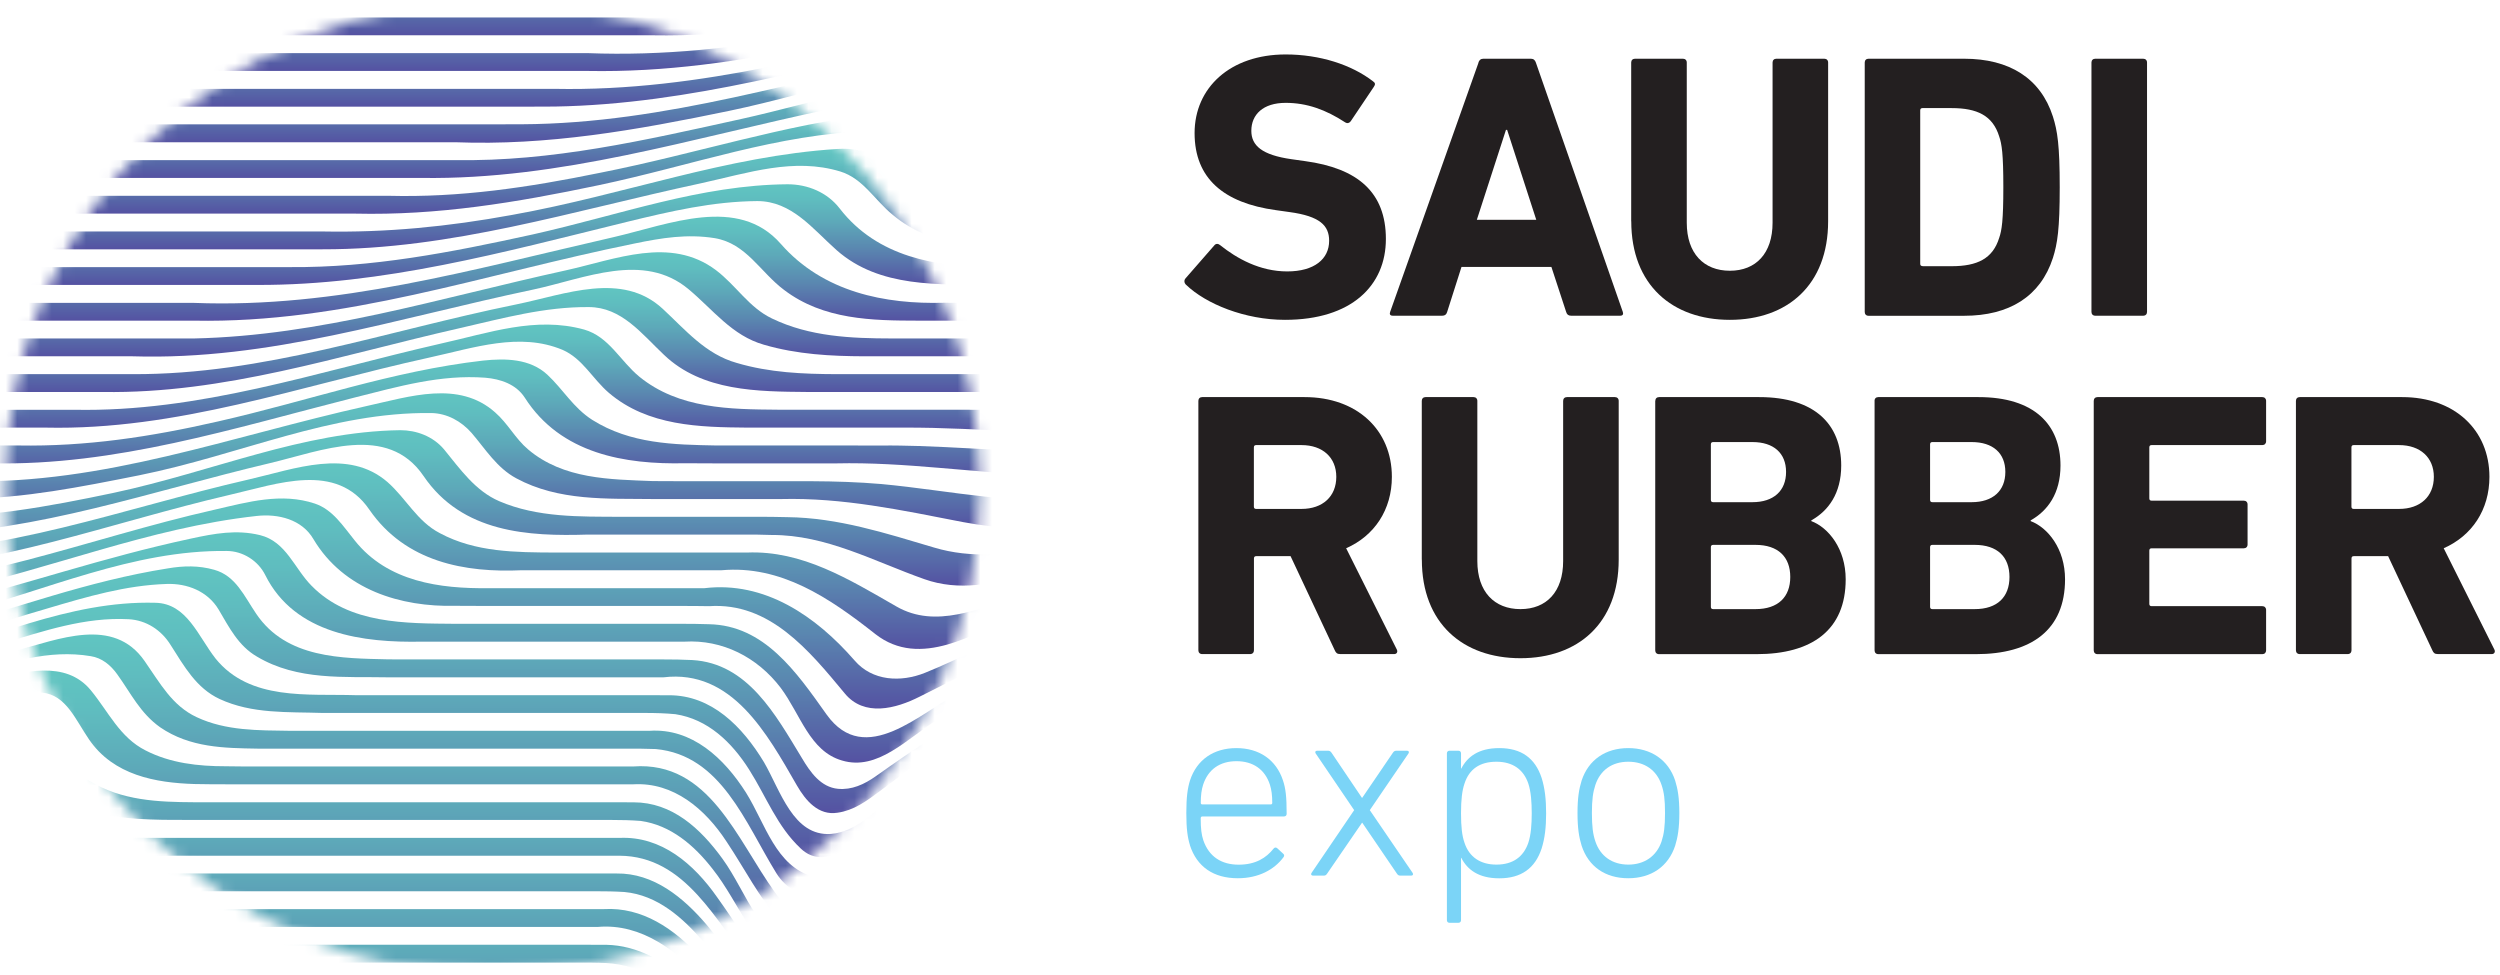 <svg xmlns="http://www.w3.org/2000/svg" width="218" height="85" viewBox="0 0 218 85" fill="none"><mask id="mask0_178_276" style="mask-type:luminance" maskUnits="userSpaceOnUse" x="0" y="0" width="86" height="85"><path d="M42.951 85C66.423 85 85.451 65.972 85.451 42.5C85.451 19.028 66.423 0 42.951 0C19.479 0 0.451 19.028 0.451 42.5C0.451 65.972 19.479 85 42.951 85Z" fill="white"></path></mask><g mask="url(#mask0_178_276)"><path d="M-16.214 80.582C-16.664 81.483 -17.192 82.335 -17.631 83.242C-14.641 85.71 -11.032 87.319 -7.093 87.043C-5.778 87.043 -4.385 87.043 -2.932 87.043H52.13C55.324 86.965 58.116 88.694 60.488 90.778C62.92 92.915 64.979 95.089 67.585 97.088C69.255 98.403 71.314 100.079 73.422 99.022C75.883 97.791 76.562 94.861 77.763 92.543C79.228 89.727 81.636 87.229 84.914 87.055C86.187 87.043 87.4 87.043 88.553 87.043H101.679V85.488H85.545C81.84 85.5 78.994 88.166 77.295 91.312C75.974 93.744 75.385 97.263 72.335 97.971C71.014 98.295 69.873 97.557 68.786 96.8C65.532 94.567 63.298 91.871 60.482 89.289C58.542 87.529 56.345 86.034 53.763 85.596C52.91 85.512 52.052 85.494 51.187 85.494H-2.938C-5.874 85.452 -8.954 85.596 -11.71 84.329C-13.266 83.596 -14.292 82.245 -15.529 81.147C-15.962 80.762 -16.22 80.582 -16.22 80.582H-16.214Z" fill="url(#paint0_linear_178_276)"></path><path d="M-13.38 75.35C-13.83 76.232 -14.503 76.995 -14.653 77.932C-14.683 78.112 -14.185 78.37 -13.92 78.664C-12.659 80.099 -11.777 81.805 -10.018 82.657C-7.117 84.062 -3.827 83.888 -0.723 83.936H50.352C51.199 83.936 52.039 83.936 52.88 83.978C59.011 84.362 62.235 90.199 66.636 93.922C68.161 95.183 69.716 96.708 71.77 96.654C73.325 96.594 74.322 95.159 74.941 93.868C77.108 89.202 80.308 83.654 86.157 83.936H101.667V82.381H86.157C80.248 82.333 76.904 87.791 74.526 92.517C73.998 93.543 73.355 94.57 72.268 95.009C70.509 95.741 68.864 94.48 67.573 93.393C64.667 91.046 62.583 88.26 59.947 85.677C57.984 83.798 55.576 82.447 52.88 82.387C52.039 82.381 51.199 82.381 50.352 82.381H1.589C0.809 82.381 0.034 82.381 -0.704 82.369C-3.352 82.303 -6.085 82.153 -8.486 80.808C-10.186 79.841 -10.948 78.202 -12.035 76.581C-12.239 76.317 -12.449 76.082 -12.671 75.89C-13.098 75.506 -13.38 75.344 -13.38 75.344V75.35Z" fill="url(#paint1_linear_178_276)"></path><path d="M-11.575 71.006C-11.827 71.66 -12.326 72.537 -12.091 72.891C-11.593 73.564 -10.596 73.978 -10.098 74.801C-9.101 76.44 -8.339 78.145 -6.639 79.142C-4.087 80.607 -1.211 80.787 1.593 80.829C2.374 80.829 3.166 80.829 3.977 80.829H52.121C55.964 80.487 59.134 82.985 61.626 85.741C64.208 88.647 66.352 91.926 69.9 93.541C71.395 94.219 72.951 93.247 73.713 91.896C76.619 86.762 80.168 80.601 86.773 80.823H101.676V79.268H88.719C87.578 79.268 86.377 79.268 85.08 79.46C79.754 80.367 76.704 85.147 74.037 89.554C73.101 91.109 71.546 92.958 69.576 91.986C65.817 90.166 63.74 86.474 60.984 83.393C58.78 80.985 55.994 79.082 52.673 79.274H3.989C0.962 79.256 -2.118 79.112 -4.844 77.407C-6.633 76.266 -7.252 74.446 -8.423 72.741C-8.921 72.009 -9.594 71.45 -10.44 71.234C-11.125 71.042 -11.575 71.006 -11.575 71.006Z" fill="url(#paint2_linear_178_276)"></path><path d="M-11.914 68.266C-11.794 68.662 -11.62 69.281 -11.47 69.311C-9.65 69.455 -7.537 69.425 -6.48 71.13C-4.895 73.682 -3.285 76.12 -0.289 76.966C1.939 77.615 4.196 77.699 6.46 77.717H51.914C52.767 77.717 53.613 77.729 54.454 77.783C57.33 78.053 59.534 80.017 61.377 82.16C63.755 84.976 65.514 87.943 68.625 90.17C70.06 91.227 71.879 90.759 72.906 89.354C76.425 84.454 79.565 78.822 85.798 77.801C87.023 77.723 88.175 77.723 89.268 77.723H101.686V76.168H89.797C88.752 76.168 87.641 76.168 86.47 76.222C80.237 77.177 76.689 82.605 73.05 87.444C72.317 88.411 71.351 89.438 70.12 89.144C65.893 88.117 64.253 83.746 61.642 80.665C59.588 78.257 57.006 76.12 53.752 76.168C52.923 76.168 52.094 76.168 51.26 76.168H8.982C5.805 76.09 2.521 76.21 -0.385 74.39C-2.175 73.28 -3.111 71.604 -4.198 69.875C-5.489 67.822 -7.981 67.731 -10.088 67.978C-11.229 68.128 -11.92 68.272 -11.92 68.272L-11.914 68.266Z" fill="url(#paint3_linear_178_276)"></path><path d="M-14.033 66.837C-13.595 67.023 -13.211 67.431 -12.772 67.377C-9.314 66.909 -4.822 64.856 -2.27 68.26C-0.949 69.959 -0.013 71.809 1.867 72.956C4.857 74.715 8.292 74.541 11.564 74.619H51.368C52.257 74.619 53.139 74.619 54.022 74.619C59.804 74.655 62.41 80.377 65.701 84.364C66.932 85.889 68.313 87.883 70.42 87.565C72.882 87.216 73.939 84.658 75.44 82.845C78.785 78.738 82.802 74.541 88.314 74.619H101.668V73.064H91.634C90.596 73.064 89.485 73.064 88.314 73.064C81.775 73.484 77.494 78.888 73.621 83.842C72.216 85.631 69.838 87.102 67.874 85.223C65.707 83.139 64.326 80.731 62.536 78.24C60.483 75.309 57.667 72.901 54.028 73.064H14.218C13.329 73.064 12.447 73.064 11.588 73.046C8.153 72.956 4.251 72.607 1.903 69.587C0.702 68.032 -0.031 66.068 -1.91 65.3C-5.11 64.039 -8.539 65.534 -11.745 66.219C-13.205 66.609 -14.027 66.843 -14.027 66.843L-14.033 66.837Z" fill="url(#paint4_linear_178_276)"></path><path d="M-16.717 65.807C-16.266 65.969 -15.798 66.324 -15.354 66.234C-11.156 65.357 -7.518 63.826 -3.357 63.358C-1.597 63.153 0.312 63.297 1.573 64.709C2.984 66.264 3.627 68.197 5.446 69.458C8.142 71.277 11.192 71.422 14.225 71.488C15.107 71.5 16.008 71.5 16.915 71.5H53.314C54.173 71.5 55.031 71.518 55.866 71.584C58.484 71.95 60.538 73.709 62.153 75.793C64.531 78.789 65.701 82.896 69.28 84.241C72.421 85.448 74.264 81.311 76.263 79.257C79.782 75.589 83.685 71.836 88.909 71.506C90.032 71.506 91.094 71.506 92.091 71.506H101.674V69.95H92.536C91.587 69.95 90.566 69.95 89.485 69.956C82.394 70.575 77.903 76.561 73.183 81.371C72.36 82.224 71.394 83.19 70.163 82.956C66.23 82.2 65.173 77.882 63.005 74.892C61.066 72.22 58.604 69.962 55.248 69.962C54.413 69.956 53.578 69.956 52.738 69.956H19.665C18.746 69.956 17.827 69.956 16.921 69.956C13.81 69.938 10.61 69.824 7.794 68.089C5.914 66.948 5.212 64.979 3.831 63.34C3.098 62.457 2.102 61.874 0.955 61.814C-4.353 61.49 -9.283 63.952 -14.357 65.141C-15.894 65.579 -16.723 65.813 -16.723 65.813L-16.717 65.807Z" fill="url(#paint5_linear_178_276)"></path><path d="M-19.144 64.566C-18.754 64.794 -18.34 65.209 -18.021 65.149C-10.51 63.858 -3.851 59.606 3.685 60.399C5.768 60.603 6.591 62.777 7.762 64.476C9.905 67.611 13.568 68.259 16.943 68.367C17.826 68.385 18.738 68.391 19.663 68.391H55.246C58.722 68.199 61.478 70.517 63.358 73.393C65.003 75.855 66.174 78.263 68.107 80.4C69.753 82.195 72.094 81.283 73.535 79.788C78.699 74.269 84.392 67.761 92.534 68.391H101.673V66.836H96.839C93.278 66.818 89.609 66.638 86.235 68.109C81.335 70.276 77.901 74.269 74.004 77.908C72.917 78.935 71.716 80.106 70.071 79.752C68.954 79.517 68.221 78.731 67.579 77.818C64.234 73.183 61.857 66.35 55.222 66.836H22.449C21.512 66.836 20.581 66.836 19.675 66.818C17.297 66.818 14.859 66.554 12.692 65.437C10.434 64.296 9.461 62.062 7.912 60.183C5.708 57.517 2.016 58.574 -0.921 59.336C-6.439 60.741 -11.567 62.561 -16.953 63.99C-18.394 64.368 -19.15 64.566 -19.15 64.566H-19.144Z" fill="url(#paint6_linear_178_276)"></path><path d="M-20.971 62.807C-20.658 63.096 -20.394 63.678 -20.16 63.648C-13.969 62.645 -8.481 60.598 -2.561 58.808C0.874 57.752 4.242 56.605 7.911 57.217C8.878 57.367 9.64 57.98 10.229 58.808C11.43 60.478 12.222 62.177 13.958 63.414C16.564 65.203 19.56 65.233 22.454 65.281H54.59C55.461 65.281 56.332 65.281 57.184 65.317C62.895 65.852 64.978 71.748 67.704 76.15C69.374 78.791 72.4 78.467 74.363 76.444C78.146 72.601 81.875 68.728 86.889 66.704C91.614 64.771 96.688 65.738 101.648 65.125C101.708 65.125 101.678 63.918 101.618 63.918C96.922 63.534 92.113 63.534 87.591 65.269C82.397 67.239 78.734 71.256 74.477 74.859C73.421 75.741 72.28 76.828 70.899 76.444C67.644 75.531 66.761 71.868 65.062 69.136C63.153 66.116 60.337 63.474 56.632 63.726H28.116C27.162 63.726 26.213 63.726 25.27 63.726C22.55 63.684 19.704 63.738 17.152 62.537C15.008 61.541 13.958 59.571 12.607 57.638C9.875 53.705 5.065 55.788 1.396 56.725C-5.641 58.544 -12.096 61.036 -19.049 62.417C-20.316 62.675 -20.977 62.807 -20.977 62.807H-20.971Z" fill="url(#paint7_linear_178_276)"></path><path d="M-22.029 60.427C-21.867 60.836 -21.747 61.568 -21.603 61.538C-14.091 60.926 -7.138 58.284 0.193 56.11C3.832 55.023 7.411 53.792 11.224 53.996C12.749 54.081 14.07 54.933 14.886 56.254C16.063 58.104 17.12 60.007 19.144 60.95C21.99 62.271 25.1 62.067 28.114 62.169H56.21C57.122 62.169 58.017 62.193 58.894 62.277C61.716 62.709 63.799 64.703 65.325 67.11C66.85 69.518 67.762 72.07 69.84 74.004C71.743 75.793 74.067 73.944 75.676 72.593C79.663 69.194 83.332 65.609 88.292 63.85C92.489 62.385 96.92 62.415 101.262 62.271C101.057 61.802 100.763 61.04 100.529 61.01C96.044 60.836 91.462 61.334 87.241 63.184C83.782 64.679 80.966 66.966 77.97 69.374C76.241 70.755 74.656 72.544 72.458 72.719C69.173 72.953 68.056 68.936 66.621 66.468C64.742 63.358 62.046 60.602 58.311 60.626C57.434 60.62 56.552 60.62 55.669 60.62H30.997C26.841 60.487 21.798 61.13 18.801 57.431C17.276 55.492 16.31 52.621 13.553 52.562C5.982 52.357 -0.881 55.786 -8.243 57.725C-12.32 58.812 -16.253 59.719 -20.372 60.247C-21.459 60.379 -22.017 60.433 -22.017 60.433L-22.029 60.427Z" fill="url(#paint8_linear_178_276)"></path><path d="M-22.31 57.508C-22.304 58.018 -22.304 58.841 -22.244 58.841C-13.148 59.015 -4.669 55.616 4.128 53.058C7.592 52.032 10.961 51.035 14.545 50.921C16.305 50.861 18.094 51.539 19.061 53.148C19.997 54.734 20.79 56.319 22.405 57.255C25.954 59.369 30.031 58.985 33.88 59.063H57.85C63.831 58.342 66.887 63.975 69.493 68.496C70.255 69.817 71.372 71.138 73.041 70.868C74.453 70.664 75.533 69.871 76.68 69.018C81.286 65.614 85.309 62.185 90.911 60.804C93.757 60.132 96.513 59.807 99.359 59.603C98.831 59.219 98.272 58.547 97.744 58.547C89.674 58.547 83.075 62.948 76.356 67.697C75.359 68.4 74.272 68.898 73.071 68.784C71.576 68.64 70.664 67.349 69.931 66.112C67.613 62.299 65.206 57.838 60.366 57.556C59.543 57.514 58.697 57.502 57.844 57.502H36.774C35.807 57.502 34.841 57.502 33.88 57.496C29.791 57.4 24.981 57.43 22.345 53.527C21.288 51.972 20.556 50.206 18.677 49.684C17.325 49.3 16.004 49.33 14.629 49.564C7.592 50.681 1.371 53.052 -5.468 54.962C-10.602 56.373 -15.675 57.34 -20.887 57.478C-21.83 57.502 -22.316 57.502 -22.316 57.502L-22.31 57.508Z" fill="url(#paint9_linear_178_276)"></path><path d="M-22.312 54.396V55.952H-20.919C-15.203 55.964 -9.685 55.087 -4.029 53.586C4.041 51.502 11.547 47.954 19.761 48.044C21.172 48.044 22.517 48.896 23.136 50.157C25.718 55.321 31.704 56.054 36.772 55.952H59.697C62.976 55.759 66.026 57.285 68.079 59.981C69.809 62.298 70.601 65.499 73.418 66.315C76.528 67.252 79.08 64.412 81.722 62.767C86.177 60.041 90.759 58.131 95.772 57.429C95.04 57.164 94.307 56.606 93.575 56.696C90.086 57.135 86.976 58.66 83.835 60.275C80.287 62.094 75.447 67.024 72.073 62.298C69.431 58.576 66.644 54.529 61.829 54.432C60.964 54.396 60.075 54.396 59.181 54.396H39.684C35.373 54.354 30.479 54.438 27.189 51.1C25.664 49.575 24.961 47.227 22.673 46.663C20.62 46.164 18.71 46.519 16.657 46.963C8.971 48.608 2.312 50.956 -5.23 52.829C-9.163 53.802 -12.976 54.294 -16.939 54.378C-18.674 54.402 -20.007 54.402 -20.919 54.402H-22.312V54.396Z" fill="url(#paint10_linear_178_276)"></path><path d="M-22.312 51.284V52.839H-16.986C-12.976 52.858 -9.133 52.593 -5.056 51.681C4.51 49.627 12.868 46.048 22.373 44.992C24.253 44.781 26.33 45.286 27.333 47.015C29.975 51.446 34.959 52.941 39.69 52.827C40.651 52.839 41.618 52.839 42.584 52.839H59.175C60.069 52.839 60.958 52.839 61.835 52.858C67.107 52.503 70.541 56.7 73.652 60.453C75.351 62.537 78.113 61.804 80.197 60.747C83.919 58.874 87.528 56.965 91.521 55.818C90.963 55.523 90.344 54.965 89.852 55.085C86.537 55.788 83.751 57.433 80.671 58.664C78.557 59.517 76.066 59.402 74.51 57.583C71.136 53.71 66.68 50.66 61.42 51.29H42.59C38.393 51.338 33.818 50.75 30.942 47.141C29.915 45.88 29.032 44.445 27.453 43.911C24.547 42.944 21.647 43.767 18.71 44.445C7.416 46.997 -2.852 51.368 -14.17 51.29C-15.197 51.29 -16.134 51.29 -16.98 51.29H-22.312V51.284Z" fill="url(#paint11_linear_178_276)"></path><path d="M-22.312 48.176V49.731H-14.176C-13.156 49.731 -12.051 49.731 -10.856 49.725C-0.246 49.425 9.463 45.612 20.055 43.145C24.163 42.208 29.326 40.238 32.203 44.435C35.373 49.041 40.591 49.948 45.484 49.725C46.445 49.725 47.412 49.725 48.373 49.725H62.928C68.08 49.269 72.307 52.115 76.324 55.286C80.257 58.366 85.006 55.226 88.819 53.556C88.963 53.496 88.849 52.62 88.819 52.061C85.385 52.998 81.632 54.877 78.167 52.884C74.03 50.512 69.953 47.984 65.137 48.182C64.249 48.182 63.348 48.182 62.441 48.182H48.373C44.992 48.164 41.474 48.164 38.363 46.495C36.37 45.468 35.427 43.475 33.788 42.034C30.353 39.067 25.724 40.887 21.731 41.8C10.61 44.351 0.343 48.338 -10.868 48.182H-22.312V48.176Z" fill="url(#paint12_linear_178_276)"></path><path d="M-22.312 45.065V46.621H-10.868C-9.685 46.621 -8.43 46.621 -7.091 46.609C3.399 46.338 13.108 42.85 23.55 40.382C28.011 39.325 33.788 36.893 36.928 41.499C40.303 46.483 46.109 46.777 51.249 46.615C52.198 46.615 53.152 46.615 54.095 46.615H64.765C65.63 46.615 66.482 46.615 67.299 46.651C72.043 46.633 76.21 48.95 80.611 50.505C83.571 51.562 86.832 51.004 89.618 49.833C90.29 49.539 90.675 48.482 91.173 47.749C87.972 48.368 84.688 48.716 81.464 47.749C77.212 46.489 73.075 45.144 68.644 45.095C67.731 45.065 66.777 45.065 65.816 45.065H54.095C50.54 45.047 46.872 45.138 43.527 43.702C41.444 42.796 40.153 40.94 38.717 39.181C37.751 38.04 36.31 37.512 34.905 37.512C26.336 37.632 18.59 41.12 9.938 42.97C4.101 44.201 -1.357 45.197 -7.109 45.065C-8.43 45.065 -9.685 45.065 -10.868 45.065H-22.312Z" fill="url(#paint13_linear_178_276)"></path><path d="M-22.312 41.956V43.511H-5.074C-4.371 43.511 -3.656 43.499 -2.918 43.493C2.162 43.439 6.972 42.472 12.135 41.446C20.998 39.656 28.858 35.903 37.631 36.017C38.982 36.048 40.213 36.72 41.119 37.747C42.35 39.182 43.323 40.797 45.022 41.71C48.715 43.703 52.912 43.469 56.911 43.517H68.122C73.478 43.385 78.557 44.472 83.986 45.529C87.066 46.111 90.056 46.261 92.932 45.379C93.725 45.12 94.253 44.088 94.896 43.385C88.855 44.178 82.899 42.767 76.852 42.208C74.829 42.034 72.835 41.974 70.812 41.962C69.929 41.962 69.028 41.962 68.122 41.962H59.697C58.773 41.962 57.848 41.962 56.923 41.95C53.206 41.8 49.129 41.8 46.049 39.188C44.932 38.245 44.29 36.93 43.173 35.958C40.002 33.141 35.721 34.583 31.998 35.399C20.031 38.071 9.055 42.232 -2.942 41.956H-22.312Z" fill="url(#paint14_linear_178_276)"></path><path d="M-22.312 38.846V40.401H-2.942C-2.215 40.401 -1.477 40.401 -0.714 40.401C10.112 40.623 20.259 37.369 30.912 34.667C34.755 33.7 38.423 32.643 42.32 32.937C43.641 33.051 44.992 33.496 45.755 34.667C48.895 39.596 54.527 40.509 59.709 40.395C60.616 40.407 61.535 40.407 62.441 40.407H70.385C71.238 40.407 72.085 40.407 72.913 40.407C78.93 40.269 84.862 41.236 90.873 41.446C92.806 41.536 94.806 41.8 96.655 41.212C97.334 41.008 97.742 40.095 98.27 39.452C92.23 39.717 86.213 39.098 80.173 38.894C79.056 38.864 77.945 38.834 76.822 38.852C75.915 38.846 74.985 38.846 74.042 38.846H62.453C58.761 38.774 54.972 38.714 51.633 36.606C49.988 35.549 49.111 33.964 47.73 32.673C46.205 31.262 44.068 31.238 42.128 31.442C34.148 32.355 26.991 34.937 19.011 36.75C13.114 38.101 7.482 38.948 1.603 38.846H-22.312Z" fill="url(#paint15_linear_178_276)"></path><path d="M-22.312 35.732V37.288H3.987C15.456 37.54 25.988 33.697 37.456 31.175C41.359 30.322 45.316 28.947 49.045 30.503C50.804 31.265 51.657 33.024 53.092 34.255C56.497 37.161 61.012 37.252 65.155 37.288C66.044 37.288 66.927 37.288 67.797 37.288H78.707C85.691 37.245 92.584 38.188 99.567 37.45C99.976 37.39 100.27 36.483 100.594 35.895C94.668 35.949 88.771 35.72 82.851 35.726H70.397C69.539 35.726 68.68 35.726 67.809 35.726C63.66 35.69 59.205 35.66 55.746 32.844C54.071 31.463 53.104 29.356 50.937 28.737C46.709 27.566 42.632 29.031 38.411 29.968C27.501 32.466 17.407 35.955 6.461 35.732H-22.312Z" fill="url(#paint16_linear_178_276)"></path><path d="M-22.312 32.626V34.181H8.977C19.593 34.343 29.447 31.034 40.038 28.627C43.881 27.744 47.49 26.747 51.333 26.777C54.209 26.777 55.968 29.125 57.902 30.944C61.246 34.139 66.086 34.139 70.385 34.181H86.964C91.725 34.199 96.451 34.613 101.201 34.079C101.375 34.048 101.465 33.172 101.585 32.638C99.147 32.638 96.715 32.638 94.283 32.626C93.124 32.626 91.846 32.626 90.452 32.626H72.919C70.019 32.614 67.113 32.499 64.243 31.647C61.517 30.884 59.781 28.771 57.788 26.927C54.239 23.643 49.309 25.666 45.028 26.543C33.499 28.891 23.028 32.673 11.583 32.626C10.7 32.626 9.836 32.626 8.983 32.626H-22.312Z" fill="url(#paint17_linear_178_276)"></path><path d="M-22.312 29.514V31.069H11.571C23.49 31.442 34.496 27.773 46.493 25.251C51.009 24.284 56.113 21.931 60.045 25.221C62.189 27.01 63.828 29.268 66.615 30.061C69.521 30.907 72.451 31.057 75.381 31.069H101.675V29.514H80.077C79.32 29.514 78.551 29.514 77.771 29.514C74.21 29.508 70.608 29.358 67.317 27.773C65.293 26.806 64.207 24.897 62.417 23.546C58.46 20.585 53.705 22.609 49.333 23.576C38.213 26.014 27.975 29.268 16.927 29.514H-22.312Z" fill="url(#paint18_linear_178_276)"></path><path d="M-22.312 26.412V27.961H16.915C30.059 28.213 42.056 23.932 55.32 21.236C57.728 20.738 59.925 20.383 62.333 20.768C65.089 21.236 66.29 23.728 68.374 25.283C71.808 27.895 76.06 27.955 80.083 27.961C80.833 27.961 81.578 27.961 82.304 27.961H101.681V26.412H86.477C85.15 26.412 83.763 26.412 82.316 26.4C77.182 26.544 71.784 25.487 68.086 21.266C64.363 17.009 58.346 19.561 53.507 20.678C41.065 23.524 29.392 26.898 16.921 26.412H-22.312Z" fill="url(#paint19_linear_178_276)"></path><path d="M-22.312 23.292V24.847H19.665C20.59 24.847 21.52 24.847 22.457 24.847C33.44 24.871 43.761 22.025 54.647 19.353C58.49 18.416 62.159 17.564 66.032 17.534C69.052 17.534 70.872 19.971 72.955 21.815C76.708 25.129 81.872 24.775 86.477 24.847H101.681V23.292H90.236C89.053 23.292 87.798 23.292 86.495 23.274C81.668 23.286 76.504 22.433 73.219 18.176C72.133 16.771 70.433 16.068 68.674 16.068C61.078 16.128 54.095 18.734 46.469 20.44C39.252 22.025 32.449 23.346 25.285 23.292C24.337 23.292 23.394 23.292 22.457 23.292H-22.312Z" fill="url(#paint20_linear_178_276)"></path><path d="M-22.312 20.184V21.739H25.267C26.21 21.739 27.165 21.739 28.119 21.739C39.39 21.757 49.802 18.413 61.126 15.981C65.263 15.074 69.226 13.723 73.273 14.954C75.267 15.567 76.264 17.446 77.849 18.737C81.338 21.673 85.979 21.643 90.236 21.739C91.413 21.739 92.518 21.739 93.539 21.739H101.675V20.184H93.539C88.879 20.178 83.685 20.178 79.933 16.834C78.792 15.837 77.993 14.636 76.708 13.813C75.567 13.105 74.27 12.901 72.985 12.991C63.306 13.609 54.473 16.978 44.674 18.737C39.042 19.77 33.674 20.292 28.119 20.184H-22.312Z" fill="url(#paint21_linear_178_276)"></path><path d="M-22.312 17.073V18.628H30.99C38.159 18.796 44.932 17.679 52.18 16.154C60.394 14.425 67.815 11.662 75.945 11.428C77.032 11.398 78.089 11.632 79.086 12.191C80.287 12.893 81.049 13.98 82.046 14.917C85.919 18.586 91.437 18.646 96.349 18.622C98.042 18.622 99.375 18.622 100.282 18.622H101.675V17.067H100.282C99.375 17.067 98.042 17.067 96.379 17.043C91.287 17.145 86.243 15.649 82.725 11.602C81.169 9.813 78.738 9.639 76.504 9.903C68.2 10.9 60.754 13.398 52.33 15.067C46.019 16.358 40.093 17.235 33.878 17.073C32.911 17.073 31.95 17.073 30.99 17.073H-22.312Z" fill="url(#paint22_linear_178_276)"></path><path d="M-22.312 13.961V15.516H33.878C34.844 15.516 35.811 15.516 36.784 15.516C48.925 15.684 60.166 12.076 72.427 9.494C76.768 8.611 81.902 6.648 85.246 10.142C89.263 14.37 94.812 15.714 100.288 15.516C101.194 15.516 101.681 15.516 101.681 15.516L101.693 13.949C96.601 14.033 91.467 12.778 87.978 8.611C86.892 7.296 85.222 6.768 83.577 6.792C77.122 6.822 71.142 8.935 64.657 10.37C56.149 12.25 48.139 14.099 39.69 13.961H-22.312Z" fill="url(#paint23_linear_178_276)"></path><path d="M-22.312 10.848V12.403H39.678C47.748 12.716 55.404 11.364 63.594 9.665C71.604 7.99 78.876 5.12 86.802 5.234C88.033 5.264 89.293 5.732 90.116 6.699C93.166 10.278 97.243 12.595 101.765 12.097C101.909 12.097 102.119 10.776 101.969 10.722C99.681 9.779 97.039 9.461 95.136 7.666C94.079 6.639 93.287 5.498 92.026 4.585C89.119 2.502 85.751 3.649 82.55 4.291C69.791 6.843 58.142 10.77 45.509 10.836C44.536 10.836 43.563 10.842 42.596 10.842H-22.312V10.848Z" fill="url(#paint24_linear_178_276)"></path><path d="M-22.312 7.748V9.303H45.484C46.445 9.303 47.412 9.303 48.391 9.291C60.28 9.087 71.334 5.712 83.277 3.07C87.15 2.224 91.665 0.314 94.806 3.424C97.093 5.652 99.267 8.468 102.461 8.414C102.726 8.414 103.164 6.949 102.99 6.829C100.906 5.304 99.087 3.779 97.358 1.899C94.277 -1.325 89.582 0.488 85.769 1.431C73.123 4.451 61.126 8.006 48.373 7.748C47.412 7.748 46.445 7.748 45.484 7.748H-22.312Z" fill="url(#paint25_linear_178_276)"></path><path d="M-22.312 4.632V6.187H51.243C64.735 6.439 77.32 2.392 90.638 -0.868C92.896 -1.427 95.1 -1.865 97.328 -1.247C98.967 -0.808 100.024 0.543 101.08 1.834C101.903 2.89 102.9 3.713 103.987 4.416C104.341 3.623 105.013 2.8 104.893 2.098C104.773 1.479 103.927 0.981 103.398 0.338C102.515 -0.748 101.753 -1.979 100.462 -2.508C97.087 -3.943 93.395 -2.682 89.96 -1.745C77.05 1.804 64.435 5.148 51.237 4.632H-22.312Z" fill="url(#paint26_linear_178_276)"></path><path d="M-22.312 1.522V3.077H56.917C70.109 3.305 82.43 -0.832 95.364 -4.146C97.328 -4.675 99.207 -4.939 101.231 -4.675C103.662 -4.35 104.899 -2.123 106.274 -0.393C106.743 -1.246 107.535 -2.153 107.391 -2.945C107.187 -4.206 105.98 -5.293 104.719 -5.882C102.197 -7.052 99.441 -6.236 96.829 -5.557C84.334 -2.327 72.451 1.72 59.703 1.522H-22.312Z" fill="url(#paint27_linear_178_276)"></path><path d="M-22.312 -1.583V-0.028H62.447C73.826 0.08 84.598 -3.145 95.652 -6.285C99.909 -7.516 105.716 -9.978 108.796 -5.462C109.12 -6.225 109.793 -7.222 109.529 -7.666C107.649 -10.716 103.542 -9.569 100.492 -8.693C87.876 -5 75.525 -0.977 62.435 -1.589H-22.312V-1.583Z" fill="url(#paint28_linear_178_276)"></path></g><path d="M103.766 73.707C103.561 73.046 103.447 72.29 103.447 70.897C103.447 69.504 103.561 68.723 103.766 68.062C104.36 66.237 105.843 65.234 107.813 65.234C109.782 65.234 111.283 66.237 111.878 68.062C112.106 68.747 112.196 69.456 112.196 70.969C112.196 71.107 112.106 71.197 111.944 71.197H104.84C104.744 71.197 104.702 71.263 104.702 71.359C104.702 72.272 104.768 72.776 104.93 73.274C105.429 74.716 106.528 75.4 108.011 75.4C109.494 75.4 110.413 74.806 111.049 74.007C111.139 73.893 111.253 73.869 111.367 73.959L111.89 74.439C112.004 74.529 112.004 74.644 111.914 74.758C111.115 75.832 109.746 76.583 107.939 76.583C105.813 76.583 104.372 75.58 103.76 73.707H103.766ZM110.803 70.146C110.899 70.146 110.941 70.098 110.941 70.008C110.941 69.347 110.875 68.867 110.737 68.429C110.304 67.084 109.254 66.375 107.819 66.375C106.383 66.375 105.351 67.084 104.912 68.429C104.774 68.861 104.708 69.341 104.708 70.008C104.708 70.098 104.75 70.146 104.846 70.146H110.803Z" fill="#7BD4F7"></path><path d="M122.124 76.355C121.962 76.355 121.896 76.307 121.806 76.175L118.791 71.744H118.767L115.729 76.175C115.639 76.313 115.567 76.355 115.411 76.355H114.498C114.336 76.355 114.294 76.241 114.36 76.127L118.083 70.645L114.72 65.691C114.654 65.577 114.696 65.463 114.858 65.463H115.795C115.933 65.463 116.023 65.511 116.113 65.643L118.761 69.57H118.785L121.457 65.643C121.547 65.505 121.637 65.463 121.776 65.463H122.688C122.85 65.463 122.892 65.577 122.826 65.691L119.446 70.645L123.187 76.127C123.253 76.241 123.211 76.355 123.055 76.355H122.118H122.124Z" fill="#7BD4F7"></path><path d="M126.398 80.468C126.26 80.468 126.17 80.378 126.17 80.24V65.691C126.17 65.553 126.26 65.463 126.398 65.463H127.173C127.311 65.463 127.401 65.553 127.401 65.691V67.018H127.425C127.953 65.991 128.932 65.234 130.733 65.234C132.655 65.234 133.862 66.105 134.432 67.84C134.708 68.729 134.822 69.69 134.822 70.921C134.822 72.152 134.708 73.094 134.432 73.983C133.862 75.718 132.649 76.589 130.733 76.589C128.932 76.589 127.947 75.832 127.425 74.806H127.401V80.24C127.401 80.378 127.311 80.468 127.173 80.468H126.398ZM133.273 73.479C133.501 72.794 133.567 71.881 133.567 70.921C133.567 69.96 133.501 69.023 133.273 68.339C132.859 67.108 131.922 66.423 130.487 66.423C129.052 66.423 128.109 67.06 127.701 68.339C127.497 68.933 127.401 69.732 127.401 70.921C127.401 72.109 127.491 72.884 127.701 73.479C128.115 74.757 129.118 75.394 130.487 75.394C131.928 75.394 132.859 74.71 133.273 73.479Z" fill="#7BD4F7"></path><path d="M137.919 73.749C137.691 73.016 137.559 72.218 137.559 70.897C137.559 69.576 137.691 68.795 137.919 68.062C138.513 66.261 140.002 65.234 141.984 65.234C143.965 65.234 145.479 66.261 146.073 68.062C146.301 68.795 146.439 69.594 146.439 70.897C146.439 72.2 146.301 73.022 146.073 73.749C145.479 75.55 143.995 76.583 141.984 76.583C139.972 76.583 138.513 75.556 137.919 73.749ZM144.89 73.365C145.094 72.746 145.19 72.085 145.19 70.897C145.19 69.708 145.1 69.071 144.89 68.453C144.458 67.15 143.407 66.423 141.99 66.423C140.573 66.423 139.546 67.15 139.114 68.453C138.91 69.071 138.814 69.732 138.814 70.897C138.814 72.061 138.904 72.746 139.114 73.365C139.546 74.668 140.597 75.394 141.99 75.394C143.383 75.394 144.458 74.662 144.89 73.365Z" fill="#7BD4F7"></path><path d="M103.412 24.827C103.28 24.695 103.213 24.461 103.382 24.269L105.886 21.399C106.018 21.23 106.216 21.23 106.378 21.363C107.861 22.552 109.873 23.668 112.244 23.668C114.616 23.668 115.901 22.581 115.901 20.996C115.901 19.675 115.108 18.853 112.442 18.492L111.254 18.324C106.708 17.7 104.168 15.556 104.168 11.605C104.168 7.654 107.267 4.748 112.112 4.748C115.078 4.748 117.847 5.637 119.726 7.09C119.924 7.222 119.954 7.354 119.792 7.582L117.78 10.578C117.648 10.747 117.48 10.777 117.318 10.681C115.601 9.558 113.956 8.969 112.112 8.969C110.137 8.969 109.116 9.99 109.116 11.407C109.116 12.692 110.041 13.515 112.611 13.881L113.799 14.049C118.411 14.674 120.849 16.781 120.849 20.84C120.849 24.899 117.853 27.89 112.052 27.89C108.558 27.89 105.165 26.508 103.418 24.827H103.412Z" fill="#231F20"></path><path d="M128.918 5.451C128.984 5.253 129.116 5.121 129.344 5.121H133.499C133.728 5.121 133.86 5.253 133.926 5.451L141.509 27.2C141.576 27.398 141.509 27.53 141.281 27.53H136.994C136.766 27.53 136.634 27.428 136.568 27.2L135.283 23.279H127.441L126.192 27.2C126.126 27.428 125.994 27.53 125.766 27.53H121.448C121.22 27.53 121.148 27.398 121.22 27.2L128.93 5.451H128.918ZM133.962 19.166L131.422 11.324H131.32L128.78 19.166H133.956H133.962Z" fill="#231F20"></path><path d="M142.24 19.292V5.451C142.24 5.253 142.372 5.121 142.57 5.121H146.756C146.954 5.121 147.086 5.253 147.086 5.451V19.424C147.086 22.096 148.569 23.609 150.845 23.609C153.12 23.609 154.568 22.09 154.568 19.424V5.451C154.568 5.253 154.7 5.121 154.898 5.121H159.083C159.281 5.121 159.413 5.253 159.413 5.451V19.292C159.413 24.858 155.852 27.89 150.845 27.89C145.837 27.89 142.246 24.858 142.246 19.292H142.24Z" fill="#231F20"></path><path d="M162.604 5.451C162.604 5.253 162.736 5.121 162.934 5.121H171.274C175.195 5.121 177.933 6.802 179.014 10.165C179.41 11.414 179.608 12.669 179.608 16.326C179.608 19.982 179.41 21.237 179.014 22.492C177.927 25.855 175.195 27.536 171.274 27.536H162.934C162.736 27.536 162.604 27.404 162.604 27.206V5.451ZM167.641 23.213H170.181C172.421 23.213 173.772 22.552 174.33 20.739C174.559 20.078 174.691 19.22 174.691 16.32C174.691 13.419 174.559 12.561 174.33 11.9C173.772 10.087 172.421 9.426 170.181 9.426H167.641C167.509 9.426 167.443 9.492 167.443 9.624V23.003C167.443 23.135 167.509 23.201 167.641 23.201V23.213Z" fill="#231F20"></path><path d="M182.375 5.451C182.375 5.253 182.507 5.121 182.705 5.121H186.89C187.089 5.121 187.221 5.253 187.221 5.451V27.2C187.221 27.398 187.089 27.53 186.89 27.53H182.705C182.507 27.53 182.375 27.398 182.375 27.2V5.451Z" fill="#231F20"></path><path d="M116.891 57.036C116.591 57.036 116.495 56.934 116.393 56.706L112.538 48.497H109.542C109.41 48.497 109.344 48.563 109.344 48.696V56.706C109.344 56.904 109.212 57.036 109.013 57.036H104.828C104.63 57.036 104.498 56.904 104.498 56.706V34.957C104.498 34.759 104.63 34.627 104.828 34.627H113.757C118.338 34.627 121.371 37.497 121.371 41.58C121.371 44.45 119.852 46.72 117.384 47.807L121.803 56.639C121.905 56.838 121.803 57.036 121.575 57.036H116.897H116.891ZM116.525 41.58C116.525 39.899 115.342 38.812 113.493 38.812H109.536C109.404 38.812 109.338 38.878 109.338 39.01V44.18C109.338 44.312 109.404 44.378 109.536 44.378H113.493C115.336 44.378 116.525 43.291 116.525 41.58Z" fill="#231F20"></path><path d="M123.979 48.798V34.957C123.979 34.759 124.111 34.627 124.309 34.627H128.494C128.692 34.627 128.824 34.759 128.824 34.957V48.93C128.824 51.602 130.307 53.115 132.583 53.115C134.859 53.115 136.306 51.596 136.306 48.93V34.957C136.306 34.759 136.438 34.627 136.636 34.627H140.821C141.019 34.627 141.151 34.759 141.151 34.957V48.798C141.151 54.364 137.591 57.396 132.583 57.396C127.575 57.396 123.985 54.364 123.985 48.798H123.979Z" fill="#231F20"></path><path d="M144.342 34.957C144.342 34.759 144.474 34.627 144.672 34.627H153.403C158.278 34.627 160.554 37.035 160.554 40.595C160.554 43.033 159.431 44.546 157.948 45.375V45.441C159.431 45.999 160.944 47.843 160.944 50.515C160.944 54.934 158.014 57.042 153.169 57.042H144.666C144.468 57.042 144.336 56.91 144.336 56.712V34.963L144.342 34.957ZM152.814 43.79C154.658 43.79 155.745 42.799 155.745 41.154C155.745 39.509 154.658 38.548 152.814 38.548H149.386C149.254 38.548 149.188 38.614 149.188 38.746V43.592C149.188 43.724 149.254 43.79 149.386 43.79H152.814ZM149.386 53.115H153.079C155.054 53.115 156.111 52.058 156.111 50.311C156.111 48.563 155.054 47.513 153.079 47.513H149.386C149.254 47.513 149.188 47.579 149.188 47.711V52.917C149.188 53.049 149.254 53.115 149.386 53.115Z" fill="#231F20"></path><path d="M163.457 34.957C163.457 34.759 163.589 34.627 163.787 34.627H172.524C177.4 34.627 179.675 37.035 179.675 40.595C179.675 43.033 178.552 44.546 177.075 45.375V45.441C178.558 45.999 180.072 47.843 180.072 50.515C180.072 54.934 177.135 57.042 172.296 57.042H163.793C163.595 57.042 163.463 56.91 163.463 56.712V34.963L163.457 34.957ZM171.929 43.79C173.773 43.79 174.866 42.799 174.866 41.154C174.866 39.509 173.779 38.548 171.929 38.548H168.501C168.369 38.548 168.303 38.614 168.303 38.746V43.592C168.303 43.724 168.369 43.79 168.501 43.79H171.929ZM168.501 53.115H172.194C174.169 53.115 175.226 52.058 175.226 50.311C175.226 48.563 174.175 47.513 172.194 47.513H168.501C168.369 47.513 168.303 47.579 168.303 47.711V52.917C168.303 53.049 168.369 53.115 168.501 53.115Z" fill="#231F20"></path><path d="M182.574 34.957C182.574 34.759 182.706 34.627 182.904 34.627H197.273C197.471 34.627 197.604 34.759 197.604 34.957V38.482C197.604 38.68 197.471 38.812 197.273 38.812H187.618C187.486 38.812 187.42 38.878 187.42 39.01V43.46C187.42 43.592 187.486 43.658 187.618 43.658H195.658C195.856 43.658 195.988 43.79 195.988 43.988V47.483C195.988 47.681 195.856 47.813 195.658 47.813H187.618C187.486 47.813 187.42 47.879 187.42 48.011V52.658C187.42 52.791 187.486 52.857 187.618 52.857H197.273C197.471 52.857 197.604 52.989 197.604 53.187V56.712C197.604 56.91 197.471 57.042 197.273 57.042H182.904C182.706 57.042 182.574 56.91 182.574 56.712V34.963V34.957Z" fill="#231F20"></path><path d="M212.598 57.036C212.298 57.036 212.202 56.934 212.1 56.706L208.245 48.497H205.249C205.117 48.497 205.051 48.563 205.051 48.696V56.706C205.051 56.904 204.919 57.036 204.72 57.036H200.535C200.337 57.036 200.205 56.904 200.205 56.706V34.957C200.205 34.759 200.337 34.627 200.535 34.627H209.464C214.046 34.627 217.078 37.497 217.078 41.58C217.078 44.45 215.559 46.72 213.091 47.807L217.51 56.639C217.612 56.838 217.51 57.036 217.282 57.036H212.604H212.598ZM212.232 41.58C212.232 39.899 211.049 38.812 209.2 38.812H205.243C205.111 38.812 205.045 38.878 205.045 39.01V44.18C205.045 44.312 205.111 44.378 205.243 44.378H209.2C211.043 44.378 212.232 43.291 212.232 41.58Z" fill="#231F20"></path><defs><linearGradient id="paint0_linear_178_276" x1="42.018" y1="80.588" x2="42.018" y2="99.364" gradientUnits="userSpaceOnUse"><stop stop-color="#60C5C1"></stop><stop offset="0.15" stop-color="#5FBDBF"></stop><stop offset="0.37" stop-color="#5DA9B9"></stop><stop offset="0.64" stop-color="#5A87B0"></stop><stop offset="0.95" stop-color="#5559A4"></stop><stop offset="1" stop-color="#5551A2"></stop></linearGradient><linearGradient id="paint1_linear_178_276" x1="43.507" y1="75.35" x2="43.507" y2="96.654" gradientUnits="userSpaceOnUse"><stop stop-color="#60C5C1"></stop><stop offset="0.15" stop-color="#5FBDBF"></stop><stop offset="0.37" stop-color="#5DA9B9"></stop><stop offset="0.64" stop-color="#5A87B0"></stop><stop offset="0.95" stop-color="#5559A4"></stop><stop offset="1" stop-color="#5551A2"></stop></linearGradient><linearGradient id="paint2_linear_178_276" x1="44.759" y1="71.012" x2="44.759" y2="93.769" gradientUnits="userSpaceOnUse"><stop stop-color="#60C5C1"></stop><stop offset="0.15" stop-color="#5FBDBF"></stop><stop offset="0.37" stop-color="#5DA9B9"></stop><stop offset="0.64" stop-color="#5A87B0"></stop><stop offset="0.95" stop-color="#5559A4"></stop><stop offset="1" stop-color="#5551A2"></stop></linearGradient><linearGradient id="paint3_linear_178_276" x1="44.877" y1="67.876" x2="44.877" y2="90.747" gradientUnits="userSpaceOnUse"><stop stop-color="#60C5C1"></stop><stop offset="0.15" stop-color="#5FBDBF"></stop><stop offset="0.37" stop-color="#5DA9B9"></stop><stop offset="0.64" stop-color="#5A87B0"></stop><stop offset="0.95" stop-color="#5559A4"></stop><stop offset="1" stop-color="#5551A2"></stop></linearGradient><linearGradient id="paint4_linear_178_276" x1="43.82" y1="64.801" x2="43.82" y2="87.595" gradientUnits="userSpaceOnUse"><stop stop-color="#60C5C1"></stop><stop offset="0.15" stop-color="#5FBDBF"></stop><stop offset="0.37" stop-color="#5DA9B9"></stop><stop offset="0.64" stop-color="#5A87B0"></stop><stop offset="0.95" stop-color="#5559A4"></stop><stop offset="1" stop-color="#5551A2"></stop></linearGradient><linearGradient id="paint5_linear_178_276" x1="42.476" y1="61.778" x2="42.476" y2="84.463" gradientUnits="userSpaceOnUse"><stop stop-color="#60C5C1"></stop><stop offset="0.15" stop-color="#5FBDBF"></stop><stop offset="0.37" stop-color="#5DA9B9"></stop><stop offset="0.64" stop-color="#5A87B0"></stop><stop offset="0.95" stop-color="#5559A4"></stop><stop offset="1" stop-color="#5551A2"></stop></linearGradient><linearGradient id="paint6_linear_178_276" x1="41.267" y1="58.478" x2="41.267" y2="81.391" gradientUnits="userSpaceOnUse"><stop stop-color="#60C5C1"></stop><stop offset="0.15" stop-color="#5FBDBF"></stop><stop offset="0.37" stop-color="#5DA9B9"></stop><stop offset="0.64" stop-color="#5A87B0"></stop><stop offset="0.95" stop-color="#5559A4"></stop><stop offset="1" stop-color="#5551A2"></stop></linearGradient><linearGradient id="paint7_linear_178_276" x1="40.354" y1="55.332" x2="40.354" y2="78.041" gradientUnits="userSpaceOnUse"><stop stop-color="#60C5C1"></stop><stop offset="0.15" stop-color="#5FBDBF"></stop><stop offset="0.37" stop-color="#5DA9B9"></stop><stop offset="0.64" stop-color="#5A87B0"></stop><stop offset="0.95" stop-color="#5559A4"></stop><stop offset="1" stop-color="#5551A2"></stop></linearGradient><linearGradient id="paint8_linear_178_276" x1="39.613" y1="52.556" x2="39.613" y2="74.748" gradientUnits="userSpaceOnUse"><stop stop-color="#60C5C1"></stop><stop offset="0.15" stop-color="#5FBDBF"></stop><stop offset="0.37" stop-color="#5DA9B9"></stop><stop offset="0.64" stop-color="#5A87B0"></stop><stop offset="0.95" stop-color="#5559A4"></stop><stop offset="1" stop-color="#5551A2"></stop></linearGradient><linearGradient id="paint9_linear_178_276" x1="38.521" y1="49.396" x2="38.521" y2="70.904" gradientUnits="userSpaceOnUse"><stop stop-color="#60C5C1"></stop><stop offset="0.15" stop-color="#5FBDBF"></stop><stop offset="0.37" stop-color="#5DA9B9"></stop><stop offset="0.64" stop-color="#5A87B0"></stop><stop offset="0.95" stop-color="#5559A4"></stop><stop offset="1" stop-color="#5551A2"></stop></linearGradient><linearGradient id="paint10_linear_178_276" x1="36.73" y1="46.422" x2="36.73" y2="66.507" gradientUnits="userSpaceOnUse"><stop stop-color="#60C5C1"></stop><stop offset="0.15" stop-color="#5FBDBF"></stop><stop offset="0.37" stop-color="#5DA9B9"></stop><stop offset="0.64" stop-color="#5A87B0"></stop><stop offset="0.95" stop-color="#5559A4"></stop><stop offset="1" stop-color="#5551A2"></stop></linearGradient><linearGradient id="paint11_linear_178_276" x1="34.604" y1="43.46" x2="34.604" y2="61.78" gradientUnits="userSpaceOnUse"><stop stop-color="#60C5C1"></stop><stop offset="0.15" stop-color="#5FBDBF"></stop><stop offset="0.37" stop-color="#5DA9B9"></stop><stop offset="0.64" stop-color="#5A87B0"></stop><stop offset="0.95" stop-color="#5559A4"></stop><stop offset="1" stop-color="#5551A2"></stop></linearGradient><linearGradient id="paint12_linear_178_276" x1="33.289" y1="40.406" x2="33.289" y2="56.595" gradientUnits="userSpaceOnUse"><stop stop-color="#60C5C1"></stop><stop offset="0.15" stop-color="#5FBDBF"></stop><stop offset="0.37" stop-color="#5DA9B9"></stop><stop offset="0.64" stop-color="#5A87B0"></stop><stop offset="0.95" stop-color="#5559A4"></stop><stop offset="1" stop-color="#5551A2"></stop></linearGradient><linearGradient id="paint13_linear_178_276" x1="34.424" y1="37.512" x2="34.424" y2="51.07" gradientUnits="userSpaceOnUse"><stop stop-color="#60C5C1"></stop><stop offset="0.15" stop-color="#5FBDBF"></stop><stop offset="0.37" stop-color="#5DA9B9"></stop><stop offset="0.64" stop-color="#5A87B0"></stop><stop offset="0.95" stop-color="#5559A4"></stop><stop offset="1" stop-color="#5551A2"></stop></linearGradient><linearGradient id="paint14_linear_178_276" x1="36.292" y1="34.3" x2="36.292" y2="45.997" gradientUnits="userSpaceOnUse"><stop stop-color="#60C5C1"></stop><stop offset="0.15" stop-color="#5FBDBF"></stop><stop offset="0.37" stop-color="#5DA9B9"></stop><stop offset="0.64" stop-color="#5A87B0"></stop><stop offset="0.95" stop-color="#5559A4"></stop><stop offset="1" stop-color="#5551A2"></stop></linearGradient><linearGradient id="paint15_linear_178_276" x1="37.973" y1="31.346" x2="37.973" y2="41.584" gradientUnits="userSpaceOnUse"><stop stop-color="#60C5C1"></stop><stop offset="0.15" stop-color="#5FBDBF"></stop><stop offset="0.37" stop-color="#5DA9B9"></stop><stop offset="0.64" stop-color="#5A87B0"></stop><stop offset="0.95" stop-color="#5559A4"></stop><stop offset="1" stop-color="#5551A2"></stop></linearGradient><linearGradient id="paint16_linear_178_276" x1="39.132" y1="28.305" x2="39.132" y2="37.732" gradientUnits="userSpaceOnUse"><stop stop-color="#60C5C1"></stop><stop offset="0.15" stop-color="#5FBDBF"></stop><stop offset="0.37" stop-color="#5DA9B9"></stop><stop offset="0.64" stop-color="#5A87B0"></stop><stop offset="0.95" stop-color="#5559A4"></stop><stop offset="1" stop-color="#5551A2"></stop></linearGradient><linearGradient id="paint17_linear_178_276" x1="39.63" y1="25.114" x2="39.63" y2="34.349" gradientUnits="userSpaceOnUse"><stop stop-color="#60C5C1"></stop><stop offset="0.15" stop-color="#5FBDBF"></stop><stop offset="0.37" stop-color="#5DA9B9"></stop><stop offset="0.64" stop-color="#5A87B0"></stop><stop offset="0.95" stop-color="#5559A4"></stop><stop offset="1" stop-color="#5551A2"></stop></linearGradient><linearGradient id="paint18_linear_178_276" x1="39.678" y1="22.003" x2="39.678" y2="31.099" gradientUnits="userSpaceOnUse"><stop stop-color="#60C5C1"></stop><stop offset="0.15" stop-color="#5FBDBF"></stop><stop offset="0.37" stop-color="#5DA9B9"></stop><stop offset="0.64" stop-color="#5A87B0"></stop><stop offset="0.95" stop-color="#5559A4"></stop><stop offset="1" stop-color="#5551A2"></stop></linearGradient><linearGradient id="paint19_linear_178_276" x1="39.678" y1="18.894" x2="39.678" y2="27.973" gradientUnits="userSpaceOnUse"><stop stop-color="#60C5C1"></stop><stop offset="0.15" stop-color="#5FBDBF"></stop><stop offset="0.37" stop-color="#5DA9B9"></stop><stop offset="0.64" stop-color="#5A87B0"></stop><stop offset="0.95" stop-color="#5559A4"></stop><stop offset="1" stop-color="#5551A2"></stop></linearGradient><linearGradient id="paint20_linear_178_276" x1="39.678" y1="16.068" x2="39.678" y2="24.853" gradientUnits="userSpaceOnUse"><stop stop-color="#60C5C1"></stop><stop offset="0.15" stop-color="#5FBDBF"></stop><stop offset="0.37" stop-color="#5DA9B9"></stop><stop offset="0.64" stop-color="#5A87B0"></stop><stop offset="0.95" stop-color="#5559A4"></stop><stop offset="1" stop-color="#5551A2"></stop></linearGradient><linearGradient id="paint21_linear_178_276" x1="39.678" y1="12.973" x2="39.678" y2="21.745" gradientUnits="userSpaceOnUse"><stop stop-color="#60C5C1"></stop><stop offset="0.15" stop-color="#5FBDBF"></stop><stop offset="0.37" stop-color="#5DA9B9"></stop><stop offset="0.64" stop-color="#5A87B0"></stop><stop offset="0.95" stop-color="#5559A4"></stop><stop offset="1" stop-color="#5551A2"></stop></linearGradient><linearGradient id="paint22_linear_178_276" x1="39.678" y1="9.807" x2="39.678" y2="18.646" gradientUnits="userSpaceOnUse"><stop stop-color="#60C5C1"></stop><stop offset="0.15" stop-color="#5FBDBF"></stop><stop offset="0.37" stop-color="#5DA9B9"></stop><stop offset="0.64" stop-color="#5A87B0"></stop><stop offset="0.95" stop-color="#5559A4"></stop><stop offset="1" stop-color="#5551A2"></stop></linearGradient><linearGradient id="paint23_linear_178_276" x1="39.684" y1="6.798" x2="39.684" y2="15.534" gradientUnits="userSpaceOnUse"><stop stop-color="#60C5C1"></stop><stop offset="0.15" stop-color="#5FBDBF"></stop><stop offset="0.37" stop-color="#5DA9B9"></stop><stop offset="0.64" stop-color="#5A87B0"></stop><stop offset="0.95" stop-color="#5559A4"></stop><stop offset="1" stop-color="#5551A2"></stop></linearGradient><linearGradient id="paint24_linear_178_276" x1="39.846" y1="3.403" x2="39.846" y2="12.451" gradientUnits="userSpaceOnUse"><stop stop-color="#60C5C1"></stop><stop offset="0.15" stop-color="#5FBDBF"></stop><stop offset="0.37" stop-color="#5DA9B9"></stop><stop offset="0.64" stop-color="#5A87B0"></stop><stop offset="0.95" stop-color="#5559A4"></stop><stop offset="1" stop-color="#5551A2"></stop></linearGradient><linearGradient id="paint25_linear_178_276" x1="40.357" y1="0.062" x2="40.357" y2="9.303" gradientUnits="userSpaceOnUse"><stop stop-color="#60C5C1"></stop><stop offset="0.15" stop-color="#5FBDBF"></stop><stop offset="0.37" stop-color="#5DA9B9"></stop><stop offset="0.64" stop-color="#5A87B0"></stop><stop offset="0.95" stop-color="#5559A4"></stop><stop offset="1" stop-color="#5551A2"></stop></linearGradient><linearGradient id="paint26_linear_178_276" x1="41.299" y1="-3.15" x2="41.299" y2="6.205" gradientUnits="userSpaceOnUse"><stop stop-color="#60C5C1"></stop><stop offset="0.15" stop-color="#5FBDBF"></stop><stop offset="0.37" stop-color="#5DA9B9"></stop><stop offset="0.64" stop-color="#5A87B0"></stop><stop offset="0.95" stop-color="#5559A4"></stop><stop offset="1" stop-color="#5551A2"></stop></linearGradient><linearGradient id="paint27_linear_178_276" x1="42.548" y1="-6.464" x2="42.548" y2="3.089" gradientUnits="userSpaceOnUse"><stop stop-color="#60C5C1"></stop><stop offset="0.15" stop-color="#5FBDBF"></stop><stop offset="0.37" stop-color="#5DA9B9"></stop><stop offset="0.64" stop-color="#5A87B0"></stop><stop offset="0.95" stop-color="#5559A4"></stop><stop offset="1" stop-color="#5551A2"></stop></linearGradient><linearGradient id="paint28_linear_178_276" x1="43.635" y1="-9.653" x2="43.635" y2="-0.028" gradientUnits="userSpaceOnUse"><stop stop-color="#60C5C1"></stop><stop offset="0.15" stop-color="#5FBDBF"></stop><stop offset="0.37" stop-color="#5DA9B9"></stop><stop offset="0.64" stop-color="#5A87B0"></stop><stop offset="0.95" stop-color="#5559A4"></stop><stop offset="1" stop-color="#5551A2"></stop></linearGradient></defs></svg>
